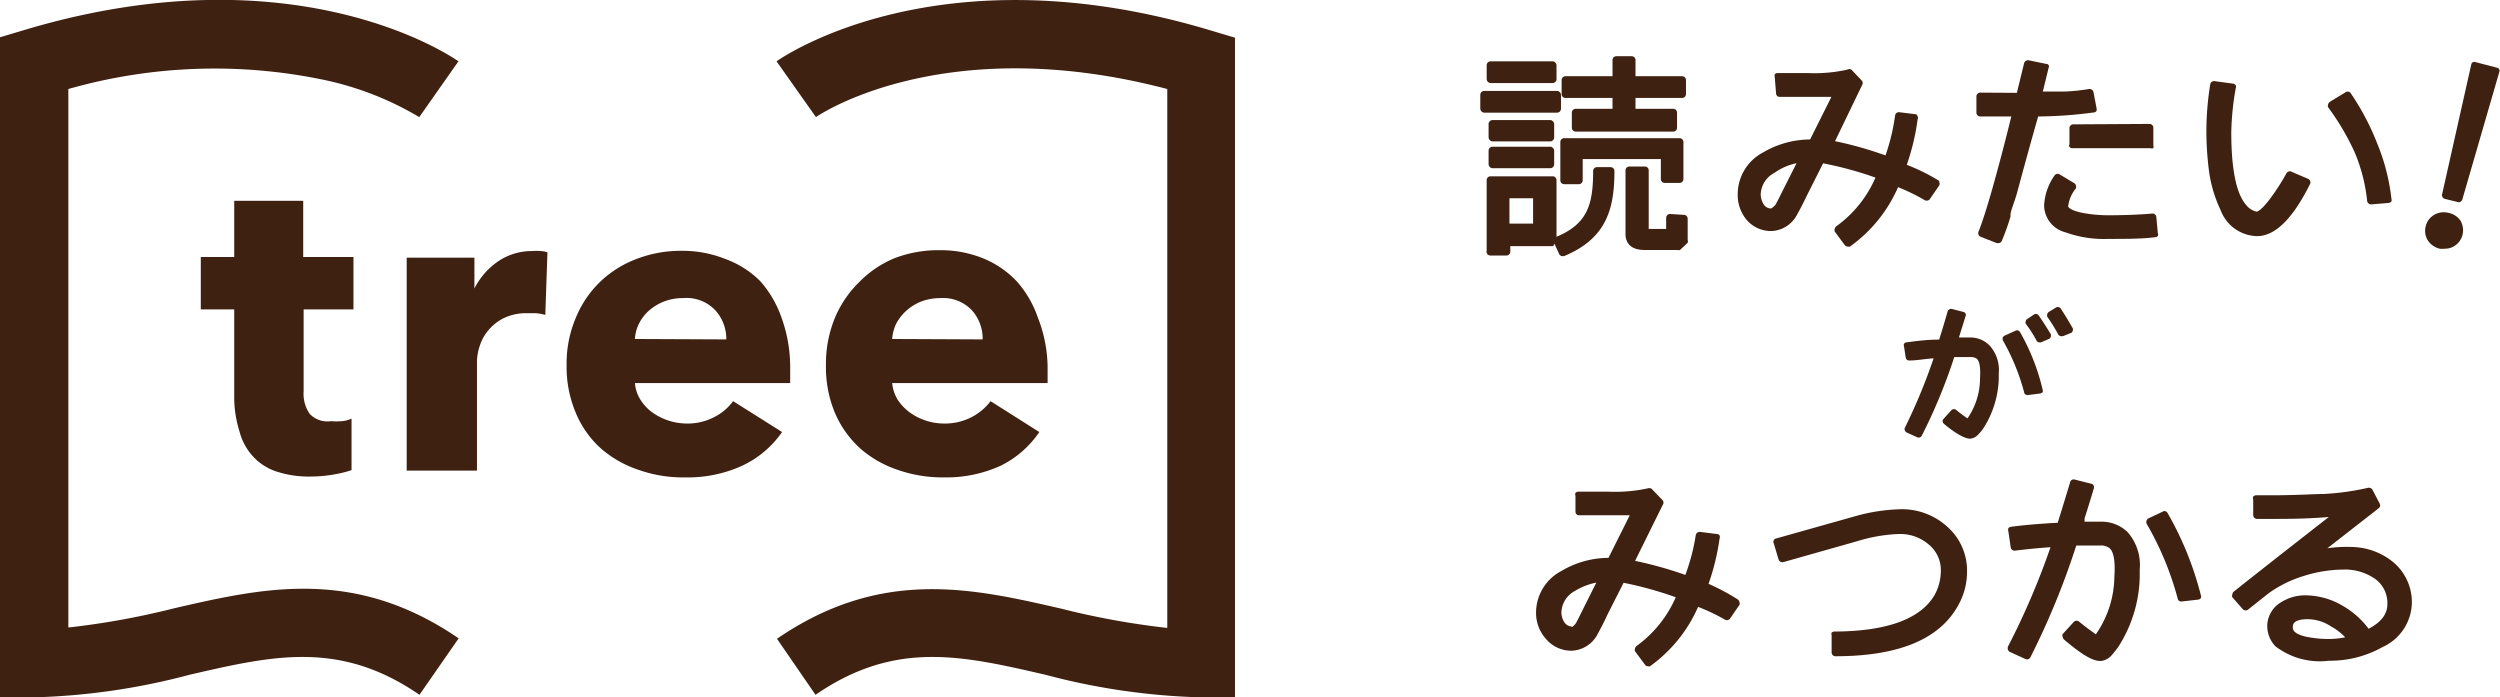 <svg xmlns="http://www.w3.org/2000/svg" viewBox="0 0 117.41 32.75"><defs><style>.cls-1{fill:#3f2111;}</style></defs><g id="レイヤー_2" data-name="レイヤー 2"><g id="top"><path class="cls-1" d="M73,11.44l.22.48a.18.18,0,0,0,.16.11h.07c2-.83,2.37-2.22,2.37-4a.18.18,0,0,0-.18-.18H75a.18.18,0,0,0-.18.18c0,1.57-.26,2.48-1.72,3.09h0V8.46a.18.18,0,0,0-.18-.18H70a.18.18,0,0,0-.18.18v3.31A.18.18,0,0,0,70,12h.75a.18.18,0,0,0,.18-.18v-.26h2A.2.2,0,0,0,73,11.44ZM72,9.31V10.5H70.89V9.31Z"/><rect class="cls-1" x="69.91" y="6.89" width="3.08" height="1.01" rx="0.18"/><rect class="cls-1" x="69.82" y="2.88" width="3.28" height="1.02" rx="0.18"/><path class="cls-1" d="M73.52,4.6h2.21v.51H74a.18.18,0,0,0-.18.18V6a.18.18,0,0,0,.18.18h4.61A.18.18,0,0,0,78.76,6V5.29a.18.18,0,0,0-.18-.18H76.81V4.6H79a.18.18,0,0,0,.18-.18V3.76A.18.18,0,0,0,79,3.58H76.81V2.82a.18.18,0,0,0-.18-.18h-.72a.18.18,0,0,0-.18.18v.76H73.52a.18.18,0,0,0-.18.18v.66A.18.18,0,0,0,73.52,4.6Z"/><path class="cls-1" d="M78.43,10.05a.18.18,0,0,0-.18.18v.52h-.82V8a.18.18,0,0,0-.18-.18h-.73a.18.18,0,0,0-.18.18v3c0,.23.09.74.89.74h1.55a.18.18,0,0,0,.12,0l.36-.34a.19.19,0,0,0,0-.13v-1a.18.18,0,0,0-.18-.18Z"/><rect class="cls-1" x="69.91" y="5.64" width="3.08" height="1" rx="0.18"/><path class="cls-1" d="M73.28,8.47a.18.18,0,0,0,.18.18h.69a.18.18,0,0,0,.18-.18v-1H78v.94a.18.18,0,0,0,.18.18h.7a.18.18,0,0,0,.18-.18V6.67a.18.18,0,0,0-.18-.18H73.46a.18.18,0,0,0-.18.18Z"/><rect class="cls-1" x="69.52" y="4.27" width="3.79" height="1.02" rx="0.18"/><path class="cls-1" d="M84.37,10.13c.23-.41.38-.72.48-.93l.77-1.53a17.1,17.1,0,0,1,2.46.67,5.5,5.5,0,0,1-1.83,2.28.2.2,0,0,0-.08.12.17.17,0,0,0,0,.14l.46.62a.19.19,0,0,0,.15.08.19.19,0,0,0,.1,0,6.69,6.69,0,0,0,2.26-2.79,9.17,9.17,0,0,1,1.25.61.19.19,0,0,0,.25-.06l.44-.64a.22.22,0,0,0,0-.14.13.13,0,0,0-.08-.11,9.33,9.33,0,0,0-1.45-.71,10.78,10.78,0,0,0,.51-2.14.15.15,0,0,0,0-.13A.21.21,0,0,0,90,5.37l-.8-.1a.18.18,0,0,0-.2.16,9.57,9.57,0,0,1-.45,1.87,17.25,17.25,0,0,0-2.37-.67L87.45,4a.18.18,0,0,0,0-.2l-.5-.53a.19.19,0,0,0-.19,0,7.12,7.12,0,0,1-1.89.16c-.77,0-1.23,0-1.4,0a.17.17,0,0,0-.12.06.24.24,0,0,0,0,.13l.06.76a.17.17,0,0,0,.19.17q.44,0,1.35,0l1.06,0-1,2a4.38,4.38,0,0,0-2.21.61,2.22,2.22,0,0,0-1.19,2A1.81,1.81,0,0,0,82,10.29a1.5,1.5,0,0,0,1.21.56A1.42,1.42,0,0,0,84.37,10.13Zm0-2.46L83.7,9c-.19.39-.3.59-.32.62s-.17.17-.21.17a.4.4,0,0,1-.35-.21.86.86,0,0,1-.13-.46,1.19,1.19,0,0,1,.64-1A2.83,2.83,0,0,1,84.34,7.67Z"/><path class="cls-1" d="M94.42,10.09c0-.17.16-.52.3-1,.27-1,.58-2.15,1-3.62a20.28,20.28,0,0,0,2.62-.19.15.15,0,0,0,.12-.07.32.32,0,0,0,0-.14l-.14-.74a.19.19,0,0,0-.21-.15,8.82,8.82,0,0,1-1.17.12c-.14,0-.46,0-1,0l.27-1.11a.17.17,0,0,0,0-.14A.15.15,0,0,0,96.09,3l-.82-.17a.19.19,0,0,0-.21.14l-.34,1.39h-.08L93,4.35a.18.18,0,0,0-.18.18v.76a.18.18,0,0,0,.18.18h1.46c-.31,1.26-.61,2.39-.88,3.35s-.52,1.72-.66,2.06a.17.17,0,0,0,0,.14.17.17,0,0,0,.1.1l.76.3h.07a.19.19,0,0,0,.16-.1,11.28,11.28,0,0,0,.41-1.14Z"/><path class="cls-1" d="M97.37,5.84a.18.18,0,0,0-.18.18v.76a.12.12,0,0,0,0,.12.16.16,0,0,0,.12.06H101a.19.19,0,0,0,.13,0,.21.21,0,0,0,0-.13V6a.18.18,0,0,0-.18-.18Z"/><path class="cls-1" d="M99,10.11A6.55,6.55,0,0,1,97.82,10c-.56-.11-.69-.26-.69-.31a1.62,1.62,0,0,1,.36-.84.17.17,0,0,0,0-.14.15.15,0,0,0-.08-.11l-.68-.41a.18.18,0,0,0-.24.05A2.67,2.67,0,0,0,96,9.65a1.32,1.32,0,0,0,1,1.26,5.3,5.3,0,0,0,2,.31c.84,0,1.61,0,2.22-.08a.14.14,0,0,0,.12-.06.16.16,0,0,0,0-.13l-.07-.76a.18.18,0,0,0-.2-.16C100.48,10.08,99.77,10.11,99,10.11Z"/><path class="cls-1" d="M110.57,7.12a7.9,7.9,0,0,1,.6,2.31.19.19,0,0,0,.18.17h0l.84-.07a.21.21,0,0,0,.12-.07.2.2,0,0,0,0-.13,9.6,9.6,0,0,0-.67-2.6,11.72,11.72,0,0,0-1.26-2.38.19.19,0,0,0-.25,0l-.71.43a.2.2,0,0,0-.08.12.17.17,0,0,0,0,.14A11.76,11.76,0,0,1,110.57,7.12Z"/><path class="cls-1" d="M108.49,8.64a.14.14,0,0,0,0-.14.15.15,0,0,0-.09-.1L108,8.23l-.39-.17a.18.18,0,0,0-.23.08,10.22,10.22,0,0,1-.7,1.1c-.52.72-.7.7-.71.7a.86.86,0,0,1-.47-.3c-.47-.52-.71-1.67-.71-3.43A12.88,12.88,0,0,1,105,4.14a.15.15,0,0,0,0-.13.18.18,0,0,0-.11-.08L104,3.81a.18.18,0,0,0-.2.16,14,14,0,0,0-.18,2.19,15.29,15.29,0,0,0,.11,1.77,6.21,6.21,0,0,0,.56,1.94A1.87,1.87,0,0,0,106,11.09C106.84,11.09,107.67,10.29,108.49,8.64Z"/><path class="cls-1" d="M117.38,3.27a.14.14,0,0,0-.11-.09l-1-.26a.16.16,0,0,0-.13,0,.15.15,0,0,0-.08.11l-1.37,6.1a.18.18,0,0,0,.13.21l.65.16h0a.19.19,0,0,0,.17-.13l1.74-6A.15.15,0,0,0,117.38,3.27Z"/><path class="cls-1" d="M115,10a.88.88,0,0,0-.68.09.83.83,0,0,0-.4.54.85.85,0,0,0,.1.66.92.92,0,0,0,.56.39,1,1,0,0,0,.24,0,.83.83,0,0,0,.44-.12.88.88,0,0,0,.39-.53.93.93,0,0,0-.09-.66A.89.89,0,0,0,115,10Z"/><path class="cls-1" d="M92.54,15.85H92v0c.1-.33.21-.67.31-1a.13.13,0,0,0,0-.12.14.14,0,0,0-.1-.08l-.54-.14a.17.17,0,0,0-.2.11c-.12.42-.25.86-.4,1.33-.66,0-1.14.08-1.55.13a.14.14,0,0,0-.1.07.16.16,0,0,0,0,.12l.08.52a.16.16,0,0,0,.18.14c.35,0,.75-.08,1.13-.1a27,27,0,0,1-1.35,3.26.13.13,0,0,0,0,.12.16.16,0,0,0,.08.1l.51.23a.16.16,0,0,0,.2-.07,25.41,25.41,0,0,0,1.53-3.7l.78,0a.44.44,0,0,1,.29.09c.07.07.18.27.14.9a3.31,3.31,0,0,1-.59,1.89c-.23-.16-.4-.29-.52-.39a.17.17,0,0,0-.23,0l-.37.41a.17.17,0,0,0-.05.12.24.24,0,0,0,.06.11c.57.48,1,.7,1.22.7h.05a.61.61,0,0,0,.37-.22,1.78,1.78,0,0,0,.22-.27h0a4.57,4.57,0,0,0,.72-2.3c0-.1,0-.2,0-.28a1.71,1.71,0,0,0-.41-1.28A1.25,1.25,0,0,0,92.54,15.85Z"/><path class="cls-1" d="M95.26,18.55h0l.56-.07a.24.24,0,0,0,.11-.06.18.18,0,0,0,0-.12,10,10,0,0,0-1.06-2.7.16.16,0,0,0-.21-.07l-.51.23a.2.2,0,0,0-.09.09.19.19,0,0,0,0,.13,10.18,10.18,0,0,1,1,2.44A.16.16,0,0,0,95.26,18.55Z"/><path class="cls-1" d="M95.54,14.76l-.33.22a.14.14,0,0,0-.07.1.15.15,0,0,0,0,.13,5.39,5.39,0,0,1,.5.78.16.16,0,0,0,.15.09h.06l.37-.16a.18.18,0,0,0,.09-.1.19.19,0,0,0,0-.13c-.24-.39-.43-.69-.57-.88A.16.16,0,0,0,95.54,14.76Z"/><path class="cls-1" d="M96.82,15.79l.06,0,.37-.15a.13.13,0,0,0,.09-.1.15.15,0,0,0,0-.13c-.23-.4-.42-.71-.56-.92a.17.17,0,0,0-.22-.05l-.34.21a.17.17,0,0,0-.07.1.19.19,0,0,0,0,.13,8,8,0,0,1,.52.84A.17.17,0,0,0,96.82,15.79Z"/><path class="cls-1" d="M80.24,27.42a11,11,0,0,0,.52-2.14.18.18,0,0,0,0-.13.15.15,0,0,0-.12-.07l-.8-.1a.19.19,0,0,0-.2.15A9.4,9.4,0,0,1,79.15,27a18.54,18.54,0,0,0-2.36-.66l1.3-2.63a.18.18,0,0,0,0-.21l-.5-.52a.18.18,0,0,0-.18-.05,7.25,7.25,0,0,1-1.89.16c-.78,0-1.24,0-1.4,0a.2.2,0,0,0-.13.06.16.16,0,0,0,0,.13l0,.76a.17.17,0,0,0,.19.16l1.36,0,1,0-1,2a4.34,4.34,0,0,0-2.2.61,2.21,2.21,0,0,0-1.2,2A1.81,1.81,0,0,0,72.6,30a1.55,1.55,0,0,0,1.21.56A1.44,1.44,0,0,0,75,29.84c.22-.41.38-.72.47-.93l.78-1.54a17.15,17.15,0,0,1,2.45.68,5.56,5.56,0,0,1-1.83,2.28.2.2,0,0,0-.08.12.18.18,0,0,0,0,.14l.46.62a.17.17,0,0,0,.14.08.17.17,0,0,0,.1,0,6.76,6.76,0,0,0,2.26-2.79,9.57,9.57,0,0,1,1.26.6.18.18,0,0,0,.24-.05l.44-.64a.17.17,0,0,0,0-.14.2.2,0,0,0-.08-.12A10.17,10.17,0,0,0,80.24,27.42Zm-6.43,2a.42.42,0,0,1-.35-.21.86.86,0,0,1-.13-.46,1.19,1.19,0,0,1,.64-1,3.13,3.13,0,0,1,1-.39l-.64,1.28c-.19.39-.3.6-.32.63S73.86,29.45,73.81,29.45Z"/><path class="cls-1" d="M89.14,23.92a8.53,8.53,0,0,0-2,.32l-3.73,1.05a.14.14,0,0,0-.11.09.15.15,0,0,0,0,.13l.23.77a.19.19,0,0,0,.22.12l1.8-.51L87,25.48l.38-.11a7.45,7.45,0,0,1,1.78-.29,2.06,2.06,0,0,1,1.42.49,1.56,1.56,0,0,1,.57,1.25,2.4,2.4,0,0,1-.28,1.1c-.65,1.14-2.23,1.73-4.72,1.74a.21.21,0,0,0-.13.05.24.24,0,0,0,0,.13v.8a.18.18,0,0,0,.18.18h0c3,0,4.91-.82,5.77-2.4a3.2,3.2,0,0,0,.41-1.57,2.74,2.74,0,0,0-.87-2.06A3.17,3.17,0,0,0,89.14,23.92Z"/><path class="cls-1" d="M101.63,24l-.72.34a.18.18,0,0,0-.1.11.23.23,0,0,0,0,.14,14.3,14.3,0,0,1,1.46,3.51.17.17,0,0,0,.18.15h0l.79-.09a.19.19,0,0,0,.12-.07.18.18,0,0,0,0-.14,15.27,15.27,0,0,0-1.57-3.87A.18.18,0,0,0,101.63,24Z"/><path class="cls-1" d="M98.66,24.5l-.76,0,0-.15c.14-.45.29-.92.43-1.4a.22.22,0,0,0,0-.14.14.14,0,0,0-.11-.09l-.79-.2a.17.17,0,0,0-.21.13c-.25.84-.45,1.47-.58,1.9-.92.05-1.6.11-2.2.19a.19.19,0,0,0-.12.07.23.23,0,0,0,0,.14l.11.75a.18.18,0,0,0,.2.16c.5-.06,1.06-.12,1.67-.16a35,35,0,0,1-2,4.67.23.23,0,0,0,0,.14.18.18,0,0,0,.1.11l.72.33a.18.18,0,0,0,.23-.07,36.1,36.1,0,0,0,2.16-5.26l1.13,0a.64.64,0,0,1,.44.13c.13.12.28.44.22,1.31a4.84,4.84,0,0,1-.87,2.73c-.34-.24-.6-.44-.78-.59a.19.19,0,0,0-.25,0l-.53.58a.19.19,0,0,0,0,.13.24.24,0,0,0,.07.13c.79.67,1.32,1,1.68,1h.06a.77.77,0,0,0,.51-.29,4.22,4.22,0,0,0,.3-.38h0a6.34,6.34,0,0,0,1-3.23c0-.13,0-.27,0-.39A2.34,2.34,0,0,0,99.93,25,1.75,1.75,0,0,0,98.66,24.5Z"/><path class="cls-1" d="M110.49,25.69a6.16,6.16,0,0,0-1.19.06l2.41-1.88a.17.17,0,0,0,.05-.22l-.34-.65a.2.2,0,0,0-.21-.09,12,12,0,0,1-2.11.29c-.39,0-1.11.05-2.15.06l-1,0a.22.22,0,0,0-.13.06.18.18,0,0,0,0,.14l0,.74a.18.18,0,0,0,.19.17l.93,0q1.42,0,2.43-.09c-1.68,1.31-3.25,2.54-4.47,3.51a.2.2,0,0,0-.06.13.16.16,0,0,0,0,.13l.5.57a.19.19,0,0,0,.25,0l.93-.74a5.6,5.6,0,0,1,1.64-.82,6.35,6.35,0,0,1,1.86-.31,2.48,2.48,0,0,1,1.47.4,1.39,1.39,0,0,1,.63,1.23c0,.46-.29.84-.88,1.15a4,4,0,0,0-1.2-1.07,3.49,3.49,0,0,0-1.72-.5,2.11,2.11,0,0,0-1.2.33,1.31,1.31,0,0,0-.64,1.06,1.39,1.39,0,0,0,.38,1,3.42,3.42,0,0,0,2.52.68,5,5,0,0,0,2.51-.64h0a2.33,2.33,0,0,0,1.38-2.05,2.45,2.45,0,0,0-.84-1.91A3.14,3.14,0,0,0,110.49,25.69Zm-2.81,3.76c0-.1,0-.37.7-.37a2,2,0,0,1,1.08.33h0a2.72,2.72,0,0,1,.68.52,4.15,4.15,0,0,1-.71.08,5.37,5.37,0,0,1-1.14-.11C107.65,29.75,107.68,29.52,107.68,29.45Z"/><path class="cls-1" d="M14.26,14.53v3.84a1.66,1.66,0,0,0,.28,1.06,1.14,1.14,0,0,0,1,.35,3.28,3.28,0,0,0,.52,0,1.34,1.34,0,0,0,.45-.12l0,2.42a5.57,5.57,0,0,1-.87.21,6.18,6.18,0,0,1-1,.09,4.92,4.92,0,0,1-1.7-.25,2.59,2.59,0,0,1-1.09-.73,2.73,2.73,0,0,1-.6-1.13A5.45,5.45,0,0,1,11,18.77V14.53H9.43V12.07H11V9.43h3.24v2.64h2.36v2.46Z"/><path class="cls-1" d="M25.61,14.79a2.41,2.41,0,0,0-.44-.08l-.41,0a2.38,2.38,0,0,0-1.12.24,2.22,2.22,0,0,0-.72.58,2.1,2.1,0,0,0-.4.75,2.45,2.45,0,0,0-.12.7V22.1H19.1v-10h3.18v1.45h0a3.4,3.4,0,0,1,1.09-1.26A2.82,2.82,0,0,1,25,11.79a2.42,2.42,0,0,1,.39,0,1.22,1.22,0,0,1,.32.06Z"/><path class="cls-1" d="M37.11,17.21v.4c0,.13,0,.26,0,.38H29.82a1.71,1.71,0,0,0,.25.77,2.16,2.16,0,0,0,.54.59,2.81,2.81,0,0,0,1.6.54,2.7,2.7,0,0,0,1.33-.3,2.51,2.51,0,0,0,.89-.75l2.3,1.45a4.72,4.72,0,0,1-1.87,1.58,6.16,6.16,0,0,1-2.69.55A6.26,6.26,0,0,1,30,22.07a5.22,5.22,0,0,1-1.77-1,4.65,4.65,0,0,1-1.18-1.66,5.54,5.54,0,0,1-.44-2.25,5.51,5.51,0,0,1,.43-2.23,4.94,4.94,0,0,1,1.14-1.69,5,5,0,0,1,1.72-1.08,5.72,5.72,0,0,1,2.13-.38,5.4,5.4,0,0,1,2,.37A4.49,4.49,0,0,1,35.7,13.2a5.06,5.06,0,0,1,1,1.71A6.81,6.81,0,0,1,37.11,17.21Zm-3-1.27a2,2,0,0,0-.5-1.35A1.85,1.85,0,0,0,32.09,14a2.46,2.46,0,0,0-.88.15,2.38,2.38,0,0,0-.71.42,2,2,0,0,0-.48.61,1.78,1.78,0,0,0-.2.74Z"/><path class="cls-1" d="M49.2,17.21v.4c0,.13,0,.26,0,.38H41.9a1.84,1.84,0,0,0,.25.77,2.37,2.37,0,0,0,.55.59,2.75,2.75,0,0,0,1.6.54,2.72,2.72,0,0,0,1.33-.3,2.6,2.6,0,0,0,.89-.75l2.29,1.45A4.69,4.69,0,0,1,47,21.87a6.16,6.16,0,0,1-2.69.55,6.36,6.36,0,0,1-2.14-.35,5.17,5.17,0,0,1-1.76-1,4.8,4.8,0,0,1-1.19-1.66,5.54,5.54,0,0,1-.43-2.25,5.68,5.68,0,0,1,.42-2.23,5.11,5.11,0,0,1,1.15-1.69A5,5,0,0,1,42,12.13a5.77,5.77,0,0,1,2.14-.38,5.32,5.32,0,0,1,2,.37,4.53,4.53,0,0,1,1.6,1.08,5,5,0,0,1,1,1.71A6.56,6.56,0,0,1,49.2,17.21Zm-3.05-1.27a2,2,0,0,0-.49-1.35A1.85,1.85,0,0,0,44.18,14a2.56,2.56,0,0,0-.89.15,2.33,2.33,0,0,0-.7.42,2.23,2.23,0,0,0-.49.61,1.94,1.94,0,0,0-.2.74Z"/><path class="cls-1" d="M1.6,32.75H0v-31l1.14-.34C13.86-2.4,21.22,2.66,21.53,2.88L19.69,5.5a14.61,14.61,0,0,0-4.58-1.77,25.05,25.05,0,0,0-11.9.45V29.47a37,37,0,0,0,5-.91c4.14-.95,8.43-1.94,13.33,1.42L19.7,32.63c-3.74-2.57-6.86-1.85-10.8-.94A31.56,31.56,0,0,1,1.6,32.75Z"/><path class="cls-1" d="M58,32.75H56.39a31.55,31.55,0,0,1-7.29-1.06c-3.94-.91-7.06-1.63-10.8.94L36.49,30c4.9-3.36,9.19-2.37,13.33-1.42a37,37,0,0,0,5,.91V4.18C44.27,1.41,38.38,5.45,38.32,5.5L36.47,2.88c.31-.22,7.67-5.28,20.39-1.45L58,1.77Z"/></g></g></svg>